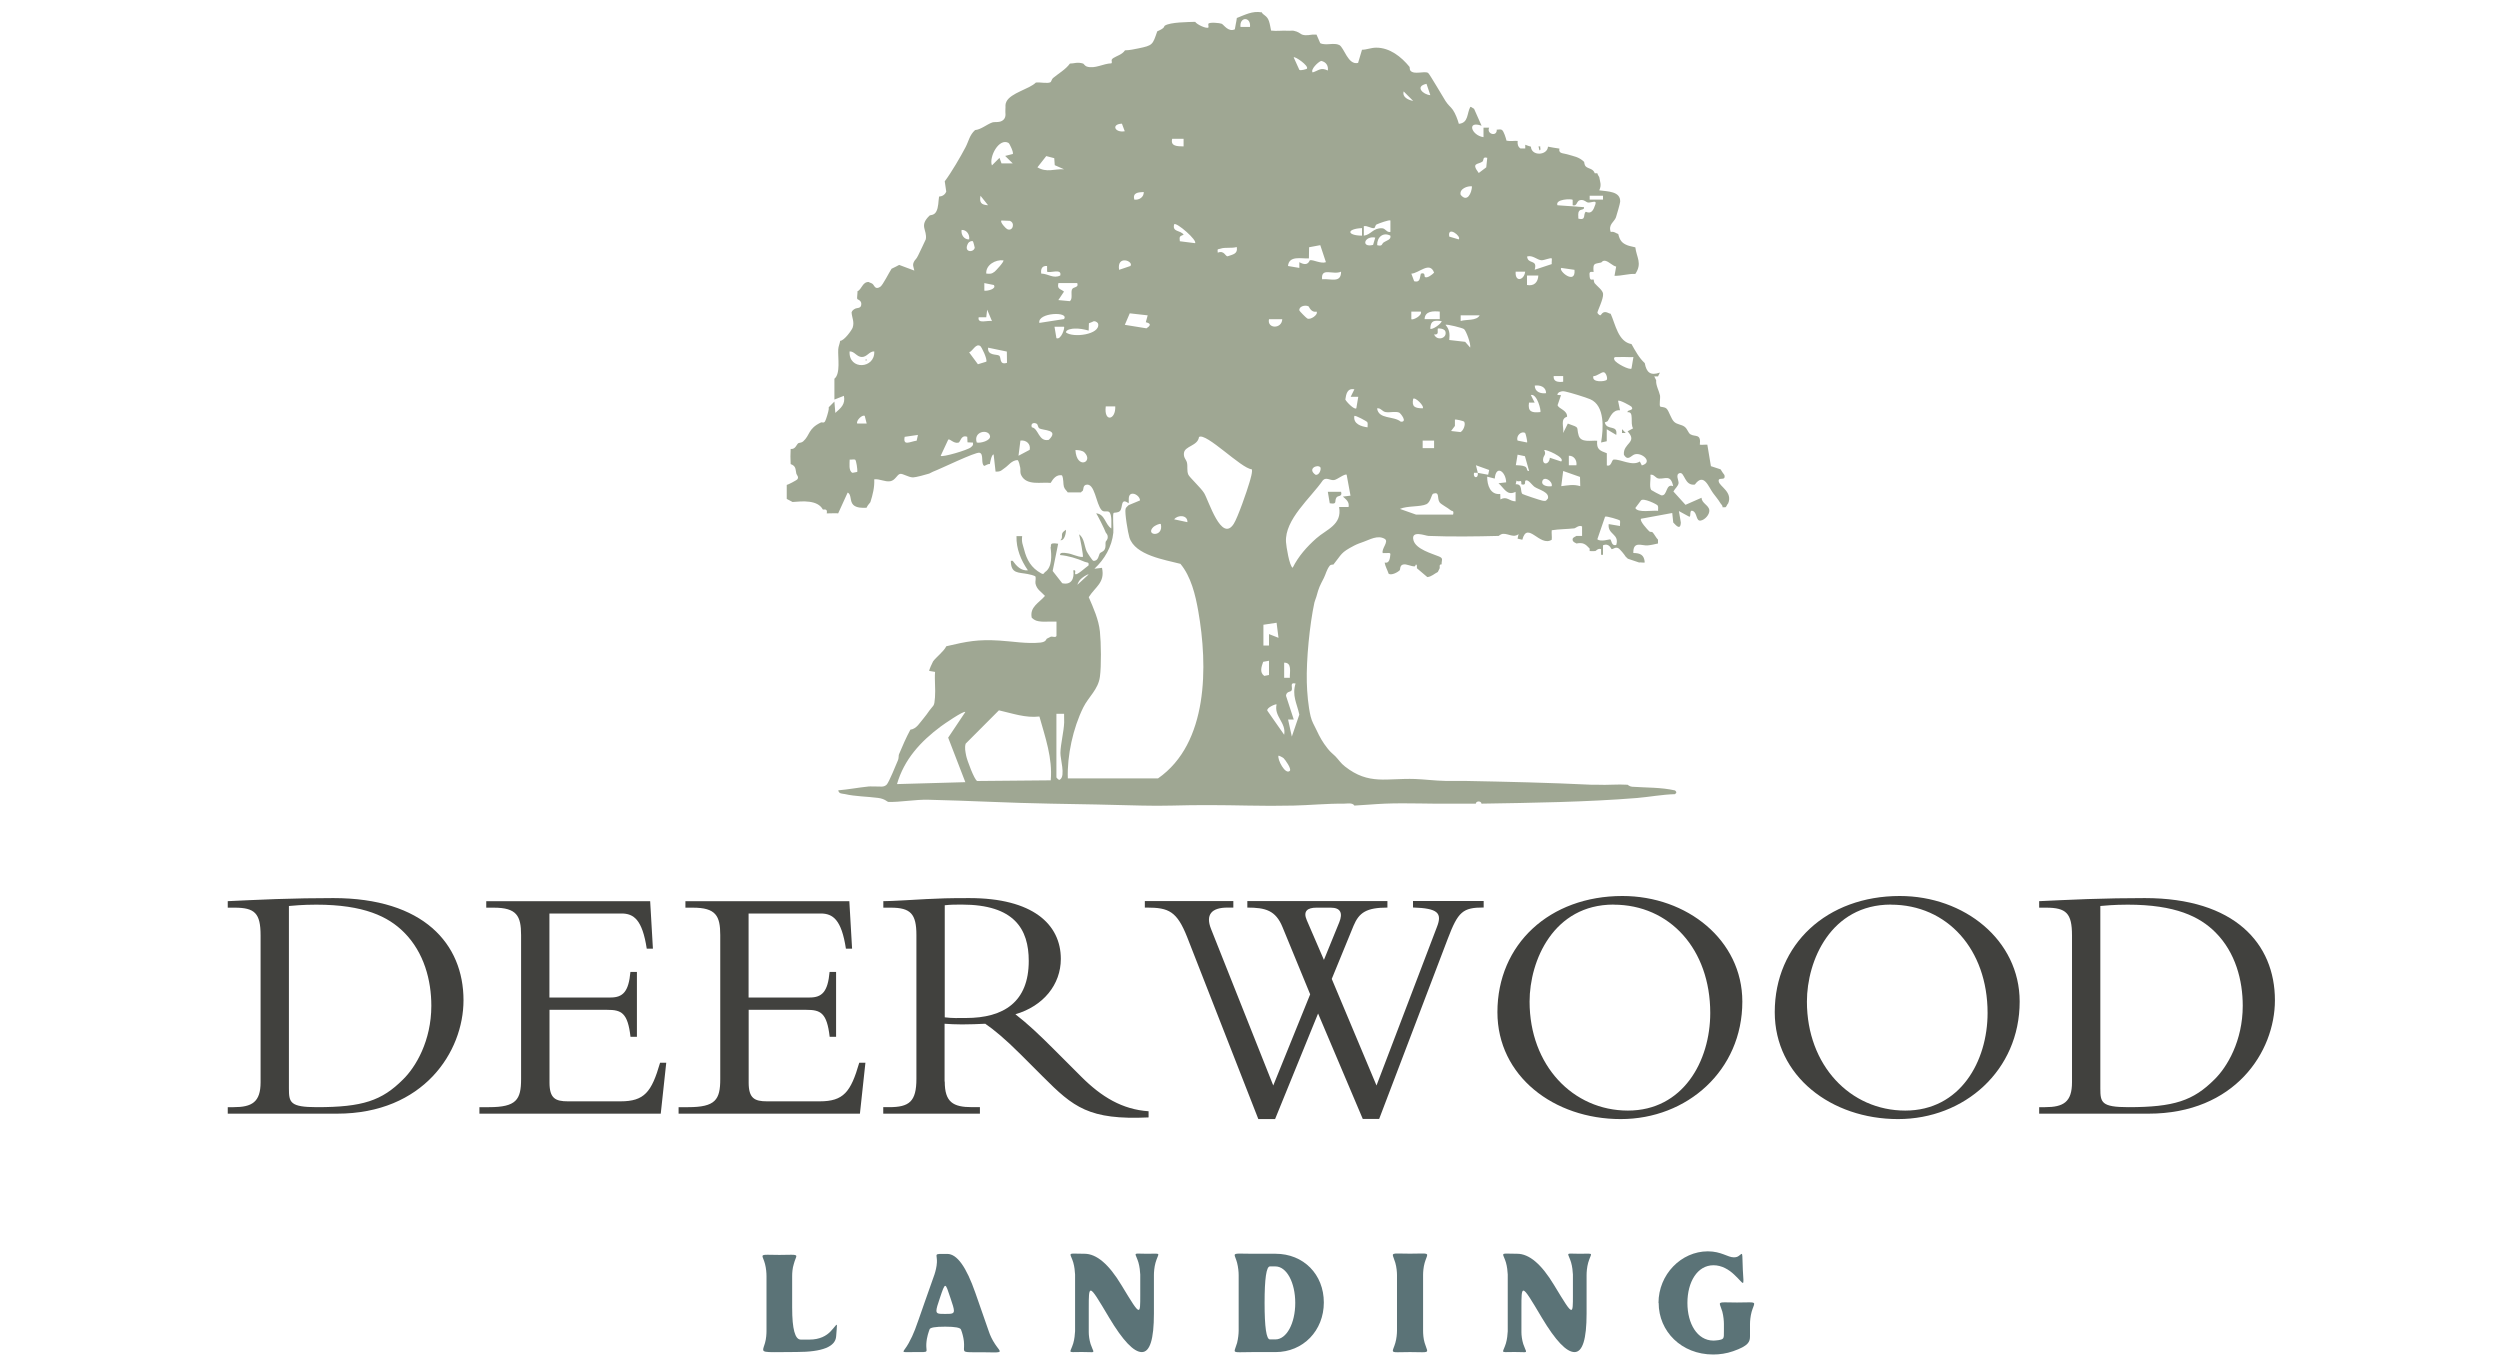 <?xml version="1.0" encoding="UTF-8"?>
<svg id="logos" xmlns="http://www.w3.org/2000/svg" viewBox="0 0 300 163.8">
  <defs>
    <style>
      .cls-1 {
        fill: #9fa793;
      }

      .cls-2 {
        fill: #5b7377;
      }

      .cls-3 {
        fill: #41413e;
      }
    </style>
  </defs>
  <g>
    <path class="cls-1" d="M151.37,1.41c.18.45.67.4.91,1.14.12.36.17.75.25,1.12.67.09,1.36-.03,2.03.02.22.02.49-.04.68,0,1.11.23.59.73,2.28.46.14-.02.31.02.46,0l.45,1.03c.65.33,1.64-.1,2.28.22.6.31,1.04,2.45,2.26,2.15l.47-1.58c.55,0,1.08-.25,1.71-.25,1.63,0,3,1.09,3.99,2.3.05.06,0,.34.11.46.45.53,1.67,0,2.12.27.17.1,1.77,2.88,2.09,3.37.37.57.6.66.88,1.06.3.43.58,1.16.72,1.68,1.18-.11.95-1.26,1.38-2.04.16,0,.34.22.44.22l.91,2.05c-1.83-.66-1.22,1.17.23,1.37v-1.14s.68,0,.68,0c-.37.76.96,1.15.91.23.1.05.41-.1.63.05s.47.98.54,1.28c.44.1.89,0,1.34.03-.04.37.02.7.34.91h.57s0-.45,0-.45c.02.03.6.21.68.23.05,1.16,1.97,1.08,2.05,0,.06.02,1.26.23,1.37.23-.14.62.45.54.91.68.81.25,1.42.3,2.05.91.04.04,0,.36.22.57.3.28.87.22,1.06.8h.31c.06.23.22.43.23.46.09.59.31.93,0,1.59.99.14,2.57.1,2.51,1.37,0,.17-.43,1.65-.51,1.88-.19.53-.95.85-.62,1.75.38-.11.66.18.9.24.19.77.43,1.1,1.14,1.37.27.1.62.15.91.23.15,1.23.85,1.91,0,3.19-.83-.04-1.6.24-2.5.23l.2-1.11c-.47-.11-.86-.6-1.29-.69-.35-.07-.43.18-.51.2-.78.2-1.01-.01-.91,1.14-.53-.08-.52.05-.47.58s.38.26.47.33c.04.03.02.3.13.44.31.37.97.83,1.01,1.27.06.63-.7,2.08-.68,2.28,0,.04.33.46.44.22.42-.63.89-.11,1.15-.11.57,1.26.9,3.37,2.5,3.64.44.78.92,1.68,1.59,2.28.21,1.15.69,1.53,1.82,1.14-.07.15-.16.3-.23.46h-.45s.23.46.23.46c-.06.6.35,1.28.46,1.82.06.34-.12,1.17.03,1.34.07.07.51.01.76.25.3.29.53,1.24.92,1.59.37.33.87.3,1.24.58.34.25.44.75.69.9.59.36,1.31-.12,1.14,1.25.22.04.45,0,.67,0,.08,0,.15,0,.23,0l.43,2.58,1.16.38c.05.1.42.66.46.68.2.83-.81.12-.68.79.12.6,1.7,1.26,1.13,2.62-.13.1-.2.43-.34.46h-.34c.03-.23-.15-.32-.23-.46-.36-.58-.54-.74-.91-1.25-.54-.73-1.1-2.5-2.18-1.01-1.24.18-1.22-1.51-1.8-1.38s-.11.91-.15,1.21c-.06.38-.45.66-.62,1l1.45,1.6,1.93-.85c0,.66.87.89.93,1.49.05.52-.53,1.17-1.04,1.25-.57.09-.4-.89-.91-1.14s-.2.67-.45.68l-1.25-.68.23,1.37c-.04,1.17-.82.04-.91,0l-.12-1.14-3.75.69c-.19.27.76,1.28.99,1.51.12.11.34.05.37.09.22.2.46.71.68.91,0,.15,0,.3,0,.46-.38.09-.88.2-1.25.23-.69.06-1.75-.58-1.71.91.86.01,1.31.24,1.37,1.14-.18.05-.48-.04-.68,0l-1.37-.46c-.03-.1-.19-.16-.23-.23-.16-.26-.69-.93-.92-1.04-.33-.15-.54.12-.77.13-.06,0-.28-.79-1.04-.46v1.14s-.23,0-.23,0v-.68c-.35-.15-.62.22-.69.23-.21.02-.47,0-.68,0v-.3c-.51-.55-.77-.76-1.59-.61-.03-.06-.53-.16-.45-.55.04-.21.43-.31.45-.36h.68s0-1.14,0-1.14c-.39-.19-.78.21-.91.23-.86.1-1.85.09-2.73.23-.04.37.04.77,0,1.14-1.44.91-2.92-2.33-3.53,0l-.57-.13.12-.55c-.56.48-1.2-.05-1.83-.03-.32.01-.53.25-.56.25-2.72.07-5.72.11-8.43,0-.34-.01-2.14-.75-1.79.53.29,1.07,2.23,1.59,3.07,1.94.58.24.27.45.31.94-.07.03-.18-.02-.23.12.01.11-.02.23,0,.34l-.23.46c-.4.19-.76.57-1.26.61l-1.25-1.06c0-.06.01-.17,0-.23-.02-.09.03-.19-.12-.22l-.11.22c-.47.05-1.01-.34-1.45-.21-.39.11-.31.61-.37.67-.25.26-1.01.66-1.34.43-.15-.46-.4-.86-.48-1.34.59.14.64-.53.69-1.02-.01-.23-.47-.08-.69-.12-.08-.01-.17.02-.23,0-.18-.53.79-1.39.23-1.71-.84-.49-1.81.11-2.51.35-.35.12-.82.29-1.14.46-1.67.87-1.46,1-2.5,2.28-.02.02-.3-.05-.46.16-.37.5-.45.98-.68,1.44-.51,1-.59,1.1-.91,2.28-.06.22-.17.42-.23.68-.57,2.66-.98,6.83-.91,9.56.03,1.27.17,2.88.46,4.1.16.66.42,1.03.68,1.59.43.92.74,1.48,1.37,2.28.35.45.58.58.91.91.4.41.65.84,1.16,1.23,2.87,2.26,4.99,1.38,8.41,1.5,1.12.04,2.43.21,3.64.23.61.01,1.22-.01,1.82,0,.15,0,.3,0,.46,0,5.13.1,10.16.21,15.26.46.23.01.46-.01.68,0,1.2.06,2.44-.08,3.64,0,.03,0,.24.22.55.24,1.71.12,3.45.06,5.14.44,0,.03.17.09.16.27,0,.08-.15.13-.16.18-1.52.04-3.05.33-4.55.46-6.03.49-12.58.58-18.67.68-.03-.35-.65-.35-.68,0-.83.02-1.67-.01-2.5,0-2.8.05-5.63-.11-8.43,0-1.22.05-2.42.17-3.64.23-.23-.38-.87-.23-1.25-.23-2.03-.02-4.18.19-6.04.23s-3.66.04-5.47,0c-3.04-.06-6.13-.09-9.11,0-1.2.03-2.44.03-3.64,0-3.57-.1-7.28-.17-10.93-.23-4.89-.08-9.81-.36-14.68-.47-1.57-.04-3.47.31-4.8.26-.15,0-.39-.37-1.24-.48-1.29-.17-2.74-.17-3.98-.46-.32-.07-.71,0-.8-.45,1.21-.1,2.44-.34,3.64-.46.3-.03.61.02.91,0,.44-.03.89.14,1.26-.22.28-.28,1.13-2.4,1.37-2.96.1-.25.05-.55.11-.68.42-1,.85-2,1.37-2.96.75-.09,1.14-.86,1.59-1.37.24-.27.47-.62.68-.91.54-.75.59-.43.68-1.59.08-1-.07-2.06.01-3.06l-.7-.12c-.06-.04.39-1.04.46-1.14.36-.51,1.28-1.18,1.59-1.82,2.52-.59,3.78-.84,6.38-.68,1.54.09,3.28.41,4.91.24.72-.08.68-.42.78-.47.17-.08.33-.17.46-.23.16-.07.65.16.69-.12v-1.7c-.24,0-.47,0-.69,0-.37-.01-.78.04-1.14,0-.49-.05-.76-.1-1.14-.46-.27-1.29.87-1.78,1.59-2.62-.48-.53-.97-.74-1.14-1.48-.05-.24.1-.69-.03-.88-.28-.13-.58-.2-.88-.26-1.13-.23-2.04,0-2.05-1.59h.23c.44.61.98,1.22,1.82,1.14-.85-1.23-1.41-2.6-1.37-4.1h.68c-.09.76.08,1,.23,1.59.32,1.26.85,2.21,2.05,2.87.33.2.35-.07.45-.14.9-.58.8-2.05.68-2.96.15-.23-.27-.64.91-.45l-.66,3.27,1.15,1.47c1.11.25,1.47-.57,1.33-1.55.41-.09.14.34.23.45.17.22,1.29-.84,1.59-1.03.1-.45-.17-.32-.45-.44-.88-.39-2.01-.74-2.96-.81-.06-.38.57-.26.8-.23.7.08,1.24.46,1.93.46.1-.1-.35-2.39-.45-2.73.64.48.63,1.44.91,2.05.1.21.68,1.11.8,1.14.62.06.64-.7.79-.91.08-.11.43-.18.57-.46.18-.36.06-.64.12-.91.02-.09.25-.23.25-.57,0-.37-.22-.46-.25-.57-.1-.33-1.04-2.2-1.14-2.28,1.07.09,1.07,1.35,1.82,1.82-.01-.49.09-1.54-.2-1.92-.22-.29-.67.04-.96-.28-.7-.75-.8-3.35-1.9-3.04-.34.13-.26.47-.35.68-.03.07-.21.15-.23.23h-1.59c-.13-.22-.35-.34-.46-.68-.1-.32-.02-.97-.23-1.37-.66-.12-1.06.4-1.36.91-1.09-.13-2.89.38-3.53-.92-.18-.37-.06-.64-.12-.9-.05-.22-.17-.92-.35-.92-.67.04-1.08.66-1.47.92-.42.28-.48.5-1.14.46l-.23-2.05c-.25-.03-.43.97-.45,1.14-.26-.02-.48.17-.68.23-.45-.25,0-1.47-.58-1.58-.5-.1-4.67,1.94-5.56,2.27-.19.07-.36.2-.46.23-.37.12-1.63.46-1.94.46-.56,0-1.23-.49-1.56-.42-.36.07-.57.78-1.18.88-.66.1-1.27-.31-1.92-.23.05.93-.18,1.86-.46,2.73-.03.09-.35.37-.46.68-.5.03-1.21.03-1.59-.34-.45-.43-.19-1.26-.68-1.48l-1.14,2.5c-.06-.05-1.09.01-1.37,0,.08-.41-.05-.52-.46-.46-.64-1.18-2.43-1.01-3.64-.91l-.7-.37v-1.68c.12,0,1.2-.56,1.28-.68.21-.28-.09-.5-.13-.68-.12-.52-.01-.89-.68-1.14-.04-.8-.03-1.04,0-1.82.57.08.69-.51.91-.68.07-.06.38-.04.58-.21.87-.77.56-1.53,2.16-2.29.11-.05.32.13.48-.13.12-.2.42-1.2.44-1.46,0-.08,0-.15,0-.23l.68-.68.11,1.36c.68-.6,1.23-1.04,1.03-2.05l-1.14.45v-2.5c.76-.6.4-2.56.46-3.53.02-.36.19-.69.23-1.02.48,0,1.4-1.29,1.5-1.58.23-.7-.08-1.15-.13-1.83.08-.25.24-.34.46-.46.15-.08.59-.02.68-.35.17-.61-.43-.74-.45-.79-.08-.19.07-.83,0-.91.57-.3.61-1.16,1.37-1.14.02.05.35.13.46.23.24.21.3.74.92.35.31-.19,1.07-1.75,1.36-2.17.22-.11.88-.42.91-.46l1.82.68c-.1-.5-.27-.67,0-1.14.11-.19.24-.22.46-.68.15-.34.9-1.84.92-1.94.19-1.14-.85-1.6.45-2.84.09-.09.53,0,.79-.46.3-.53.25-1.25.35-1.82.38-.02.72-.22.86-.6l-.18-1.23c.81-1.08,1.91-2.97,2.5-4.1.37-.7.47-1.45,1.14-2.05.7-.06,1.39-.67,2.05-.91.32-.12.96.08,1.37-.34.37-.38.17-.83.22-1.26.04-.31-.06-.54.12-.9.52-1.06,2.76-1.51,3.53-2.29.48-.08,1.41.16,1.77-.05.08-.05.14-.36.29-.49.67-.56,1.52-1.03,2.03-1.74.53,0,.87-.22,1.59,0,.06.02.22.29.44.36.99.3,1.94-.36,2.95-.39.11-.09,0-.35.03-.42.07-.13.12-.16.23-.23.39-.25,1.03-.4,1.37-.91.54-.01,1.07-.12,1.59-.23,1.76-.36,1.72-.43,2.28-2.05,1.01-.43.76-.58.91-.68.64-.43,2.83-.43,3.64-.46.21.33,1.36.86,1.59.68.05-.04-.05-.36,0-.45.13-.22,1.39-.09,1.59,0,.26.11.78,1.03,1.58.67.06-.46.19-.9.24-1.36.98-.38,1.86-.87,2.96-.68ZM150,3.23c.14-1.25-1.28-1.25-1.14,0h1.14ZM156.83,8.24c.26-.34-1.44-1.52-1.59-1.36l.68,1.5c.16.13.88-.1.91-.13ZM159.34,8.46c.09-.58-.23-1.04-.8-1.15-.38.12-1.32,1.06-1.02,1.38.76-.24.95-.64,1.82-.23ZM171.18,10.06c-1.44.3-.41,1.3.46,1.36l-.46-1.36ZM169.58,12.11l-1.14-1.14c-.2.7.58,1.04,1.14,1.14ZM134.97,15.75l-.34-.91c-1.31.05-.87,1.12.34.91ZM142.03,16.66h-1.37c-.22.91.6.89,1.37.91v-.91ZM121.04,17.16c-1.15-.67-2.39,1.67-2.01,2.69l.91-.91.24.67h1.35s-.91-.9-.91-.9l.91-.23c.15-.13-.38-1.26-.5-1.32ZM126.51,18.98l-.96-.25-1.06,1.35c1.14.66,1.96.18,3.19.23l-1.11-.49-.06-.84ZM178.47,18.94c-.62-.18-.36.31-.6.47-.53.35-1.36.11-.42,1.35l.9-.68.12-1.14ZM176.64,22.36c-.56-.07-1.55.31-1.36,1.02.79.96,1.32-.21,1.36-1.02ZM137.25,23.04c-.69.04-1.34.07-1.14.91.57.09,1.17-.29,1.14-.91ZM118.57,24.63l-.91-1.14c-.15.83.08,1.09.91,1.14ZM190.76,23.49v.46s1.6,0,1.6,0v-.46s-1.6,0-1.6,0ZM188.7,23.97c-.13-.12-2.1-.1-1.81.66l3.19.23c.07.36-.4.22-.57.45-.2.26-.09.62-.11.92,1,.27.53-.54.9-.82.68.32.92-.21,1.15-.9.19-.57-.52-.15-.91-.21-.19-.03-.39-.31-.76-.3-.7,0-.41.79-1.06.63v-.66ZM120.17,26.46c-.21.18.51.94.68,1.03.69.35,1.01-.78.31-.99l-.99-.04ZM166.85,26.46c-.12-.12-1.39.35-1.65.47-.19.09-.17.43-.32.45-.36.04-.81-.33-1.22-.24v1.14c.91-.13,1.06-.92,2.18-.89.43.01.55.54,1.01.44v-1.36ZM143.4,29.19c.35-.32-2.23-2.56-2.5-2.28-.25.97.71.67,1.14,1.25-.48.21-.53.19-.46.79l1.82.23ZM163.44,27.37c-1.9.1-1.83.89,0,.91v-.91ZM116.3,28.73c.09-.6-.32-1.17-.91-1.14-.09.6.32,1.17.91,1.14ZM175.05,28.73c.36-.37-1.39-1.7-1.14-.34l1.14.34ZM166.85,28.28c-.88-.46-1.62.18-1.59,1.14.65.19.57-.18.74-.3.42-.3.95-.34.85-.84ZM165.03,28.51c-1.32-.25-1.75,1.25-.26.88l.26-.88ZM116.75,28.96c-.13-.1-.47.04-.57.22-.63,1.12.65,1.18.79.55,0-.05-.18-.75-.22-.77ZM158.43,29.42l-1.34.25-.02,1.34c-.91.05-2.39-.38-2.51.91l1.36.23v-.69c1.1.62,1.19-.23,1.28-.24.43-.06,1.32.46,1.91.24l-.68-2.05ZM148.41,29.64c-.61.19-1.38,0-1.95.2-.33.12-.39-.07-.33.48.81-.32.9.49,1.2.43.62-.22,1.24-.28,1.08-1.11ZM186.21,31.01c-.12-.12-.92.24-1.24.22-.51-.03-1.06-.66-1.72-.45.09,1,1.29.27.91,1.59l2.05-.68c-.03-.18.04-.63,0-.68ZM120.4,31.24c-.94-.11-2.12.55-2.05,1.59.44.04.65.06,1.02-.24.1-.08,1.19-1.22,1.03-1.36ZM135.65,31.92c.44-.57-1.65-1.38-1.36.46l1.36-.46ZM125.63,31.92c-.59-.05-.77.38-.68.91.85.02,1.44.64,2.28.23.24-.91-1.33-.22-1.58-.47v-.66ZM170.99,33.24c.27.19.88-.29,1.1-.52-.51-1.42-1.82.08-2.73.12l.34.91c.73.19.66-.39.8-.91.57-.2.4.33.49.4ZM188.94,32.38l-1.59-.23c-.38.35,1.76,2.11,1.59.23ZM160.93,32.6c-.96.44-2.43-.58-2.28.91,1.05-.1,2.28.51,2.28-.91ZM183.02,32.6h-1.14c-.1,1.31,1.02,1.05,1.14,0ZM184.61,33.06h-1.37s0,1.14,0,1.14c.84.16,1.32-.31,1.36-1.14ZM129.28,33.97h-2.27c-.18.74.23.67.67,1.02l-.68,1.02,1.38.13c.36-.25.12-.98.24-1.36.14-.44.86-.17.65-.82ZM119.26,34.2l-1.14-.23v.91c.29.07,1.51-.19,1.14-.68ZM157.02,36.76c-.42-.21-1.2.02-1.09.51.01.06.81.88.92.93.36.27,1.4-.46,1.13-.81-.64.16-.9-.6-.95-.63ZM119.03,38.52l-.57-1.36-.11.91h-.91c-.18.85,1.11.33,1.59.46ZM170.5,37.39h-1.14s0,.91,0,.91c.15.16,1.34-.41,1.14-.91ZM172.77,37.39c-.77-.07-1.78-.09-1.82.91h1.82s0-.91,0-.91ZM127.68,38.29c.68-.95-3.2-.79-2.96.46l2.96-.46ZM137.71,37.84l-2.14-.24-.59,1.38,2.6.42c.94-.62-.09-.69-.08-.74l.22-.81ZM177.56,37.84h-2.28s0,.68,0,.68c.68-.22,1.9.01,2.28-.68ZM153.87,38.3h-1.59c-.26,1.17,1.55,1.21,1.59,0ZM127.91,39.89c.87.68,4.12.26,3.87-1.02-.04-.19-.45-.46-.7-.24l-.41.16-.03.88c-.6-.16-1.07-.26-1.7-.24-.24,0-1.03.09-1.03.46ZM173,38.53c-.91-.1-1.32-.1-1.37.91.19.19,1.32-.55,1.37-.91ZM175.68,39.49c-.17-.14-2.08-.62-2.22-.51.49.57.53,1.07.45,1.82l1.91.22.6.69c.11-.43-.49-2.03-.74-2.22ZM127.68,39.21h-1.14s.23,1.37.23,1.37c.56.25,1.04-1.24.91-1.37ZM172.09,40.12c.32.84,1.6.5,1.36-.34-.1-.36-.88-.42-.91-.34-.09.22.21.78-.45.69ZM117.63,41.52c-.53-.34-.88.58-1.33.77l1.05,1.42,1.01-.31c.13-.34-.58-1.79-.73-1.88ZM120.83,42.19l-2.26-.47c-.09.99,1.02.76,1.32.95s-.04,1.18.95.87l-.02-1.35ZM104.91,42.17c-.59-.03-.86.67-1.48.67s-.89-.7-1.48-.67c-.13,2.28,3.07,2.1,2.96,0ZM196,42.85c-.56.03-1.15-.04-1.71,0-.25.02-.76-.13-.56.34.17.41,1.87,1.27,2.05,1.03l.23-1.37ZM192.81,45.58c.13-.19-.08-.86-.35-.91-.29-.05-.85.5-1.25.46-.26.83,1.45.66,1.59.45ZM187.58,45.13h-1.14c-.07.68.54.75,1.14.68v-.68ZM185.53,47.18c0-.76-.72-1-1.36-.91,0,.76.72,1,1.36.91ZM162.53,46.72c-.85-.18-1,.57-1.09,1.22.11.27,1.11,1.3,1.32,1.05l.23-1.37h-.91s.45-.91.45-.91ZM192.13,53.1c.28-1.63.48-4.42-1.3-5.19-.54-.23-2.38-.8-2.97-.92-.32-.07-.44-.06-.75.07-.12.05-.4.38-.07.34l.28.02-.41,1.2c.12.45,1.17.58,1.14,1.39-.85.24-.37,1.19-.47,1.95l.56-1.13c1.56.55.97.34,1.3,1.43.27.9,1.49.57,2.22.63-.09,1.04.31,1.18,1.16,1.5v1.46c.58.19.56-.68.82-.7.84-.07,2.22.83,3.14.23l.24.47c1.4-.39,0-1.59-.85-1.33-.44.13-.81.87-1.3.05-.14-1.41,1.71-1.45.44-2.81l.66-.36c-.4-.63.17-2.04-.66-1.93-.11-.34.87-.15.45-.68-.05-.07-1.43-.85-1.59-.69l.23,1.13c-.84-.07-1.14.71-1.46,1.28-.06.11-.38.14-.36.2.25,1.01,1.58.18,1.37,1.48l-1.14-.68v1.44s-.68.15-.68.15ZM184.84,49.45c.13-.13-.39-2.26-1.14-2.05l.46.91h-.68c-.17,1.13.36,1.24,1.36,1.14ZM170.72,49c.26-.24-.9-1.4-1.14-1.14-.19.98.22,1.12,1.14,1.14ZM133.83,48.77h-1.14c-.24,1.94,1.22,1.64,1.14,0ZM167.93,49.52c-.52-.2-1.11.02-1.65-.07-.44-.07-.57-.52-1.03-.45.18,1.35,1.97.88,2.84,1.6.86.08-.03-1.02-.17-1.07ZM103.77,49.91c-.27-.2-1.05.53-.91.91h1.14s-.23-.91-.23-.91ZM164.07,50.64c-.05-.07-1.43-.85-1.55-.72-.15.96.83,1.26,1.59,1.36-.02-.2.07-.46-.05-.64ZM175.71,50.61c-.06-.09-1.07-.33-1.12-.25v.75s-.46.61-.46.61l1.13.13c.36-.18.64-.94.44-1.24ZM124.45,50.88c-.35-.24-.82-.09-.63.4.82.11.79,1.78,2.04,1.5,1.28-1.26-.65-1.09-1.14-1.38-.16-.1-.19-.45-.27-.51ZM117.21,53.1c.43.12,1.72-.23,1.59-.79-.2-.88-2.04-.54-1.59.79ZM183.02,51.96c-.44-.29-1.13.33-.91.91l1.14.23c.07-.08-.18-1.11-.23-1.14ZM110.15,52.19l-1.59.23c-.22,1.15.63.57,1.44.46l.15-.68ZM116.07,52.42c-.76-.3-.81.65-1.06.7-.59.13-1.01-.5-1.22-.37l-.91,1.95c.21.2,3.27-.7,3.63-1.03.21-.19.3-.24.24-.56l-.65-.03-.03-.65ZM150.2,56.31c-1.23-.07-5.48-4.45-6.32-3.87-.15,1.1-1.74,1.06-1.81,1.95-.05.57.28.74.37,1.14.1.47-.04.97.16,1.43.15.33,1.5,1.57,1.89,2.2.54.87,2.08,6.02,3.56,3.7.49-.77,1.59-3.94,1.88-4.95.1-.34.43-1.39.27-1.62ZM123.56,53.98c.16-.7-.42-1.21-1.11-1.11l-.23,1.82,1.34-.71ZM170.72,52.87v.91h1.37v-.91h-1.37ZM130.13,54.29c-.23-.23-.76-.3-1.08-.28.15,2.39,2.22,1.43,1.08.28ZM187.35,55.37c.51-.47-1.91-1.51-2.05-1.36.28.5-.04.66-.1.92-.22.93.72.89.78,0l1.36.45ZM182.98,54.74l-.87-.18-.21,1.26c.35.02.76.02,1.09.16.37.16.13.59.5.53l-.5-1.77ZM189.17,55.83c.09-.57-.29-1.17-.91-1.14v1.14s.91,0,.91,0ZM102.62,55.16c-.12-.07-.47.02-.66-.01,0,.46-.15,1.38.34,1.59l.57-.11c.05-.27-.12-1.39-.25-1.47ZM177.33,56.74h-.45c-.14.7.58.7.45,0l1.25.23.12-.57-1.59-.57.23.91ZM158.43,56.06c-.37-.37-1.58.2-.57.91.48.11.73-.74.57-.91ZM180.74,57.88c-.03-1.28-1.22-2.16-1.37-.45l-.91-.23c0,1.02.37,2.2,1.57,2.08l.02.65c.8-.44,1.05.23,1.82.23v-1.14c-1.04.52-1.35-.43-2.05-1.03l.91-.11ZM189.6,57.23l-2.02-.71-.23,1.82c.83-.1,1.45-.25,2.28,0l-.03-1.11ZM161.61,56.97c-.24-.17-1.16.6-1.53.64-.46.06-.93-.39-1.33.02-1.46,2.12-4.6,4.7-4.43,7.42.03.51.41,2.9.8,3.08.69-1.38,1.69-2.51,2.84-3.53,1.23-1.09,3.12-1.62,2.73-3.76h1.14c.11-.61-.28-.89-.68-1.25l.91-.11-.46-2.5ZM200.78,58.34c-.29-1.42-.93-.86-1.7-.91-.44-.03-.57-.55-1.03-.46.07.48-.17,1.46.1,1.83.04.05,1.13.63,1.2.64.78.12.49-1.47,1.43-1.1ZM186.21,58.34c.14-.63-.98-1.28-1.14-.57-.12.55.76.65,1.14.57ZM182.52,57.73c-.05-.05-.4.13-.53-.07l-.11.45c.89-.05.51.94.82,1.17.1.07,2.12.75,2.36.79.39.07.42.1.69-.25.21-.76-1.07-1.05-1.58-1.38-.33-.21-.8-1.01-1.13-.75-.09.07.14.63-.48.42,0-.12.02-.3-.05-.38ZM135.43,60.39c-1-.72-.65.49-1.03.92-.23.26-.69.17-.77.25-.13.14.01,1.89-.03,2.36-.17,1.68-1.05,3.2-2.27,4.33l.91-.11c.39,1.78-.8,2.26-1.59,3.52.57,1.32,1.19,2.68,1.34,4.13.14,1.33.18,4.13,0,5.42-.2,1.53-1.37,2.41-2,3.69-1.22,2.46-1.95,5.78-1.85,8.51h10.82c6.06-4.22,5.99-13.51,4.83-20.09-.34-1.94-.87-4.14-2.14-5.66-1.87-.49-5.44-1.02-6.12-3.16-.17-.53-.59-3-.46-3.45.06-.21.34-.38.36-.43l1.37-.57c0-.44-.6-.91-1.02-.79-.48.14-.27.88-.35,1.14ZM169.93,61.75h4.44c.14-.54-.13-.38-.29-.52-.32-.28-1.14-.7-1.32-.94-.36-.5.06-1.32-.78-1.05-.2.07-.3,1.02-.8,1.26-.73.35-2.34.18-3.19.57l1.93.68ZM198.92,60.66c-.08-.14-1.72-.95-2-.61l-.68.91c.27.62,2.12.25,2.73.34-.02-.21.06-.45-.05-.64ZM142.49,62.66c.04-.89-1.17-.9-1.59-.34l1.59.34ZM194.39,62.46c-.05-.08-1.63-.57-1.78-.46l-.93,2.71c.4.36,1.49-.03,1.56.02.15.09.12.84.71.66.41-1.34-1.06-1.22-.91-2.5l1.36.23c-.03-.2.06-.54-.02-.66ZM139.3,62.89c-.12-.12-.76.21-.9.35-1.04,1.03,1.27,1.3.9-.35ZM129.28,70.18l1.36-1.25c-.21-.03-.84.44-.96.57-.19.2-.32.43-.4.69ZM153.19,74.73l-1.58.24v2.49s.67,0,.67,0v-1.37s1.14.45,1.14.45l-.23-1.82ZM152.28,79.29l-.7.13c-.2.58-.46,1.26.13,1.69l.57-.11v-1.71ZM154.78,81.34c-.03-.68.3-1.84-.68-1.82v1.82s.68,0,.68,0ZM155.47,82.02c-.8-.17-.27.54-.5.86-.12.17-.6.07-.65.61l.93,2.85h-.68s.45,2.05.45,2.05l.9-2.64c-.3-1.38-.9-2.27-.45-3.74ZM153.19,84.53c-.08-.09-1.24.4-1.11.75l2.02,2.89c.27-1.46-1.24-2.18-.91-3.64ZM126.09,93.63c.23-2.65-.66-5.15-1.36-7.65-1.66.2-3.26-.38-4.86-.74l-3.99,4c-.15.49-.03.96.06,1.45.1.52.98,2.89,1.32,3.03l8.82-.08ZM115.84,85.44c-.19-.19-2.59,1.47-2.94,1.73-2.43,1.81-4.4,3.95-5.26,6.92l8.2-.23-2.06-5.34,2.06-3.08ZM126.77,85.66v7.63s.33.46.46.23c.63-.44,0-2.49.02-3.17.02-1.09.41-2.52.45-3.66.01-.34-.02-.69-.01-1.03h-.91ZM154.03,90.98c-.09-.09-.58-.33-.61-.3-.17.42.82,2.35,1.36,1.82.23-.23-.55-1.33-.75-1.52Z"/>
    <path class="cls-1" d="M184.84,17.57c-.07.1.13.46-.11.46l-.11-.46h.23Z"/>
    <g>
      <path class="cls-1" d="M127.46,64.03c.12-.3.42-.4.46-.46.01.43-.19,1.35-.68,1.25.29-.19.15-.62.22-.8Z"/>
      <path class="cls-1" d="M129.51,63.8l-.23-.23c.03.07.2.14.23.23Z"/>
    </g>
    <polygon class="cls-1" points="195.09 51.96 194.64 51.96 194.64 51.5 195.09 51.96"/>
    <path class="cls-1" d="M160.93,59.02c.18.63-.38.4-.56.69-.28.43.17.85-.8.68l-.23-1.37h1.59Z"/>
    <path class="cls-1" d="M103.89,43.08c.15.08.15.15,0,.23v-.23Z"/>
  </g>
  <g>
    <path class="cls-3" d="M31.27,112.24c0-2.66-.7-3.32-3.12-3.32h-.82v-.78c1.52-.08,3.53-.16,5.78-.25,2.25-.08,4.75-.12,6.89-.12,10.82,0,15.62,5.49,15.62,12.26,0,6.19-4.8,13.61-15.17,13.61h-13.12v-.78h.7c2.21,0,3.24-.61,3.24-2.99v-17.62ZM34.67,130.61c0,1.68.12,2.25,3.36,2.25,5.49,0,7.79-.78,10.33-3.32,1.52-1.48,3.4-4.63,3.4-8.85,0-3.03-.86-6.39-3.28-8.81-1.89-1.89-4.8-3.32-10.53-3.32-1.68,0-2.79.12-3.28.16v21.89Z"/>
    <path class="cls-3" d="M76.44,124.42h-.78c-.33-2.91-1.11-3.24-2.79-3.24h-6.93v8.73c0,1.89.7,2.25,2.21,2.25h6.31c2.87,0,3.73-1.11,4.75-4.63h.74l-.66,6.11h-21.76v-.78h1.15c3.28,0,3.85-.9,3.85-3.36v-17.3c0-2.3-.53-3.28-3.28-3.28h-.9v-.78h19.67l.33,5.7h-.74c-.53-3.48-1.56-4.22-3.03-4.22h-8.65v10.08h7.34c1.48,0,2.17-.7,2.38-3.07h.78v7.79Z"/>
    <path class="cls-3" d="M100.34,124.42h-.78c-.33-2.91-1.11-3.24-2.79-3.24h-6.93v8.73c0,1.89.7,2.25,2.21,2.25h6.31c2.87,0,3.73-1.11,4.75-4.63h.74l-.66,6.11h-21.76v-.78h1.15c3.28,0,3.85-.9,3.85-3.36v-17.3c0-2.3-.53-3.28-3.28-3.28h-.9v-.78h19.67l.33,5.7h-.74c-.53-3.48-1.56-4.22-3.03-4.22h-8.65v10.08h7.34c1.48,0,2.17-.7,2.38-3.07h.78v7.79Z"/>
    <path class="cls-3" d="M113.37,129.79c0,2.46.98,3.07,3.28,3.07h.94v.78h-11.6v-.78h.7c2.42,0,3.28-.66,3.28-3.4v-17.26c0-2.54-.7-3.28-3.07-3.28h-.9v-.78c.98,0,3.48-.16,5.16-.25,1.68-.08,2.5-.12,5.16-.12,7.58,0,10.98,3.12,10.98,7.3,0,3.07-2.09,5.66-5.45,6.64,1.52,1.19,2.75,2.34,4.67,4.26l3.24,3.24c2.42,2.42,4.92,3.93,8.07,4.14v.74c-7.17.33-9.02-1.23-12.67-4.88l-2.71-2.71c-1.8-1.8-3.24-2.99-4.22-3.65-1.02.04-1.68.08-2.79.08-.9,0-1.43-.04-2.09-.08v6.93ZM113.37,122.08c.98.12,1.6.08,2.54.08,4.55,0,7.54-1.93,7.54-6.85,0-3.81-1.72-6.76-8.03-6.76-.78,0-1.31,0-2.05.08v13.44Z"/>
    <path class="cls-3" d="M163.54,134.29l-5.37-12.67-5.16,12.67h-2.01l-8.53-21.81c-1.23-3.12-2.21-3.57-4.84-3.57h-.25v-.78h10.62v.78h-.7c-1.93,0-2.66.86-1.97,2.58l7.46,18.77,4.43-10.94-3.32-8.07c-.82-2.01-2.05-2.34-4.22-2.34v-.78h16.81v.78c-2.54,0-3.4.61-4.06,2.17l-2.62,6.39,5.37,12.79,7.25-19.02c.66-1.68.12-2.25-2.87-2.34v-.78h8.48v.78c-2.5,0-3.07.49-4.3,3.73l-8.24,21.64h-1.97ZM160.71,110.68c.45-1.11.16-1.76-1.02-1.76h-1.72c-1.07,0-1.64.41-1.15,1.52l2.05,4.75,1.84-4.51Z"/>
    <path class="cls-3" d="M194.49,134.29c-8.03,0-14.8-5.16-14.8-12.83,0-8.16,6.27-13.94,15-13.94,7.75,0,14.39,5.29,14.39,12.67,0,8.28-6.64,14.1-14.59,14.1ZM193.63,108.55c-7.21,0-10.08,6.72-10.08,11.64,0,7.66,5.21,13.08,11.8,13.08s9.88-5.9,9.88-11.72c0-7.62-4.84-12.99-11.6-12.99Z"/>
    <path class="cls-3" d="M227.77,134.29c-8.03,0-14.8-5.16-14.8-12.83,0-8.16,6.27-13.94,15-13.94,7.75,0,14.39,5.29,14.39,12.67,0,8.28-6.64,14.1-14.59,14.1ZM226.91,108.55c-7.21,0-10.08,6.72-10.08,11.64,0,7.66,5.21,13.08,11.8,13.08s9.88-5.9,9.88-11.72c0-7.62-4.84-12.99-11.6-12.99Z"/>
    <path class="cls-3" d="M248.64,112.24c0-2.66-.7-3.32-3.12-3.32h-.82v-.78c1.52-.08,3.53-.16,5.78-.25,2.25-.08,4.75-.12,6.89-.12,10.82,0,15.62,5.49,15.62,12.26,0,6.19-4.8,13.61-15.17,13.61h-13.12v-.78h.7c2.21,0,3.24-.61,3.24-2.99v-17.62ZM252.04,130.61c0,1.68.12,2.25,3.36,2.25,5.49,0,7.79-.78,10.33-3.32,1.52-1.48,3.4-4.63,3.4-8.85,0-3.03-.86-6.39-3.28-8.81-1.89-1.89-4.8-3.32-10.53-3.32-1.68,0-2.79.12-3.28.16v21.89Z"/>
  </g>
  <g>
    <path class="cls-2" d="M95.06,156.95q0,3.8,1.03,3.8h1.05c1.24,0,2.03-.46,2.53-.98.61-.65.76-1,.76-.68,0,.18-.04.57-.09,1.25q-.11,1.9-4.74,1.9c-1.16,0-2.01.02-2.62.02-1.11,0-1.4-.04-1.4-.31,0-.17.11-.42.22-.79.15-.52.18-1.11.18-1.46v-6.57c0-.35-.04-.94-.18-1.46-.13-.5-.3-.77-.3-.92s.15-.18.61-.18c.31,0,.77.02,1.42.02s1.11-.02,1.42-.02c.46,0,.61.04.61.18s-.17.42-.3.92c-.17.52-.2,1.11-.2,1.46v3.82Z"/>
    <path class="cls-2" d="M111.19,162c0,.24-.1.25-.74.25h-.72c-.98,0-1.31.05-1.31-.08,0-.12.3-.4.62-.99.67-1.25.72-1.47,1.9-4.85l1.2-3.4c.12-.37.27-.94.29-1.45.02-.39-.05-.64-.05-.79,0-.2.12-.22.66-.22h.64q1.74,0,3.37,4.69l1.63,4.67c.13.39.39.96.72,1.45.32.49.57.72.57.86,0,.12-.19.15-.71.15-.32,0-.76-.02-1.37-.02h-1.04c-1.47,0-1.13-.07-1.16-.96,0-.47-.13-1.03-.25-1.42l-.12-.34q-.12-.35-1.9-.35t-1.87.32c-.1.3-.34.88-.39,1.74-.02.37.03.61.03.76ZM114.47,157.28c0-.27-.15-.74-.42-1.53-.32-.96-.47-1.45-.62-1.45s-.32.49-.64,1.45c-.27.79-.42,1.26-.42,1.53,0,.39.3.39,1.04.39s1.06,0,1.06-.39Z"/>
    <path class="cls-2" d="M130.9,162.26c-.22,0-.56-.02-1.08-.02-1.06,0-1.37.07-1.37-.1,0-.13.17-.39.34-.94.15-.51.2-1.08.22-1.45v-6.81c-.02-.37-.07-.94-.22-1.45-.29-.94-.61-1.06.1-1.06.25,0,.66.02,1.25.02q2.17,0,4.43,3.76c1.25,2.06,1.8,2.98,2.06,2.98.2,0,.2-.61.2-1.74v-2.51c-.02-.37-.07-.94-.22-1.45-.29-.94-.59-1.06-.02-1.06.22,0,.54.02,1.04.02,1.06,0,1.37-.07,1.37.1,0,.13-.17.4-.34.98-.15.54-.19,1.13-.19,1.48v4.62q0,4.62-1.45,4.62t-3.91-4.11c-1.33-2.24-1.94-3.27-2.22-3.27-.24,0-.24.72-.24,2.07v2.92c0,.39.07.94.22,1.42.29.88.57.99.02.99Z"/>
    <path class="cls-2" d="M150.33,162.25c-.71,0-1.21.02-1.55.02-.47,0-.62-.03-.62-.19s.15-.44.29-.93c.13-.52.19-1.11.19-1.48v-6.66c0-.35-.05-.94-.19-1.48-.13-.49-.29-.76-.29-.91s.15-.19.62-.19c.34,0,.83.02,1.55.02h2.73c3.37,0,5.8,2.48,5.8,5.85s-2.48,5.95-5.8,5.95h-2.73ZM152.39,151.97q-.64,0-.64,4.38t.64,4.38h.66c1.33,0,2.38-1.92,2.38-4.38s-1.04-4.38-2.38-4.38h-.66Z"/>
    <path class="cls-2" d="M170.77,159.67c0,.37.03.96.19,1.48.15.51.3.78.3.93s-.15.19-.59.19c-.32,0-.79-.02-1.47-.02s-1.15.02-1.47.02c-.44,0-.59-.03-.59-.19s.15-.42.3-.93c.15-.52.2-1.11.2-1.48v-6.66c0-.35-.05-.94-.2-1.47-.15-.51-.3-.78-.3-.93s.15-.19.59-.19c.32,0,.79.02,1.47.02s1.15-.02,1.47-.02c.44,0,.59.03.59.19s-.15.42-.3.93c-.15.52-.19,1.11-.19,1.47v6.66Z"/>
    <path class="cls-2" d="M182.82,162.26c-.22,0-.56-.02-1.08-.02-1.06,0-1.37.07-1.37-.1,0-.13.17-.39.34-.94.15-.51.2-1.08.22-1.45v-6.81c-.02-.37-.07-.94-.22-1.45-.29-.94-.61-1.06.1-1.06.25,0,.66.02,1.25.02q2.17,0,4.43,3.76c1.25,2.06,1.8,2.98,2.06,2.98.2,0,.2-.61.2-1.74v-2.51c-.02-.37-.07-.94-.22-1.45-.29-.94-.59-1.06-.02-1.06.22,0,.54.02,1.04.02,1.06,0,1.37-.07,1.37.1,0,.13-.17.4-.34.98-.15.54-.19,1.13-.19,1.48v4.62q0,4.62-1.45,4.62t-3.91-4.11c-1.33-2.24-1.94-3.27-2.22-3.27-.24,0-.24.72-.24,2.07v2.92c0,.39.07.94.22,1.42.29.88.57.99.02.99Z"/>
    <path class="cls-2" d="M199.02,156.35c0-3.42,2.73-6.19,5.92-6.19,1.62,0,2.38.72,3.12.72.24,0,.44-.05.59-.17.54-.4.39-.56.49,1.67.07,1.13.12,1.57,0,1.57s-.4-.4-1.03-.99c-.64-.61-1.5-1.13-2.49-1.13-1.95,0-3.13,2.02-3.13,4.52s1.18,4.5,3.1,4.52c.17,0,.39-.02.61-.05.69-.12.67-.19.67-1.06v-.88c0-.35-.05-.94-.19-1.48-.15-.51-.3-.78-.3-.93s.15-.19.59-.19c.32,0,.79.02,1.47.02s1.15-.02,1.47-.02c.44,0,.59.03.59.19s-.15.42-.3.93c-.15.54-.2,1.13-.2,1.48v1.47c0,.67-.17,1.15-2.04,1.8-.78.27-1.6.39-2.38.39-3.81,0-6.54-2.78-6.54-6.18Z"/>
  </g>
</svg>